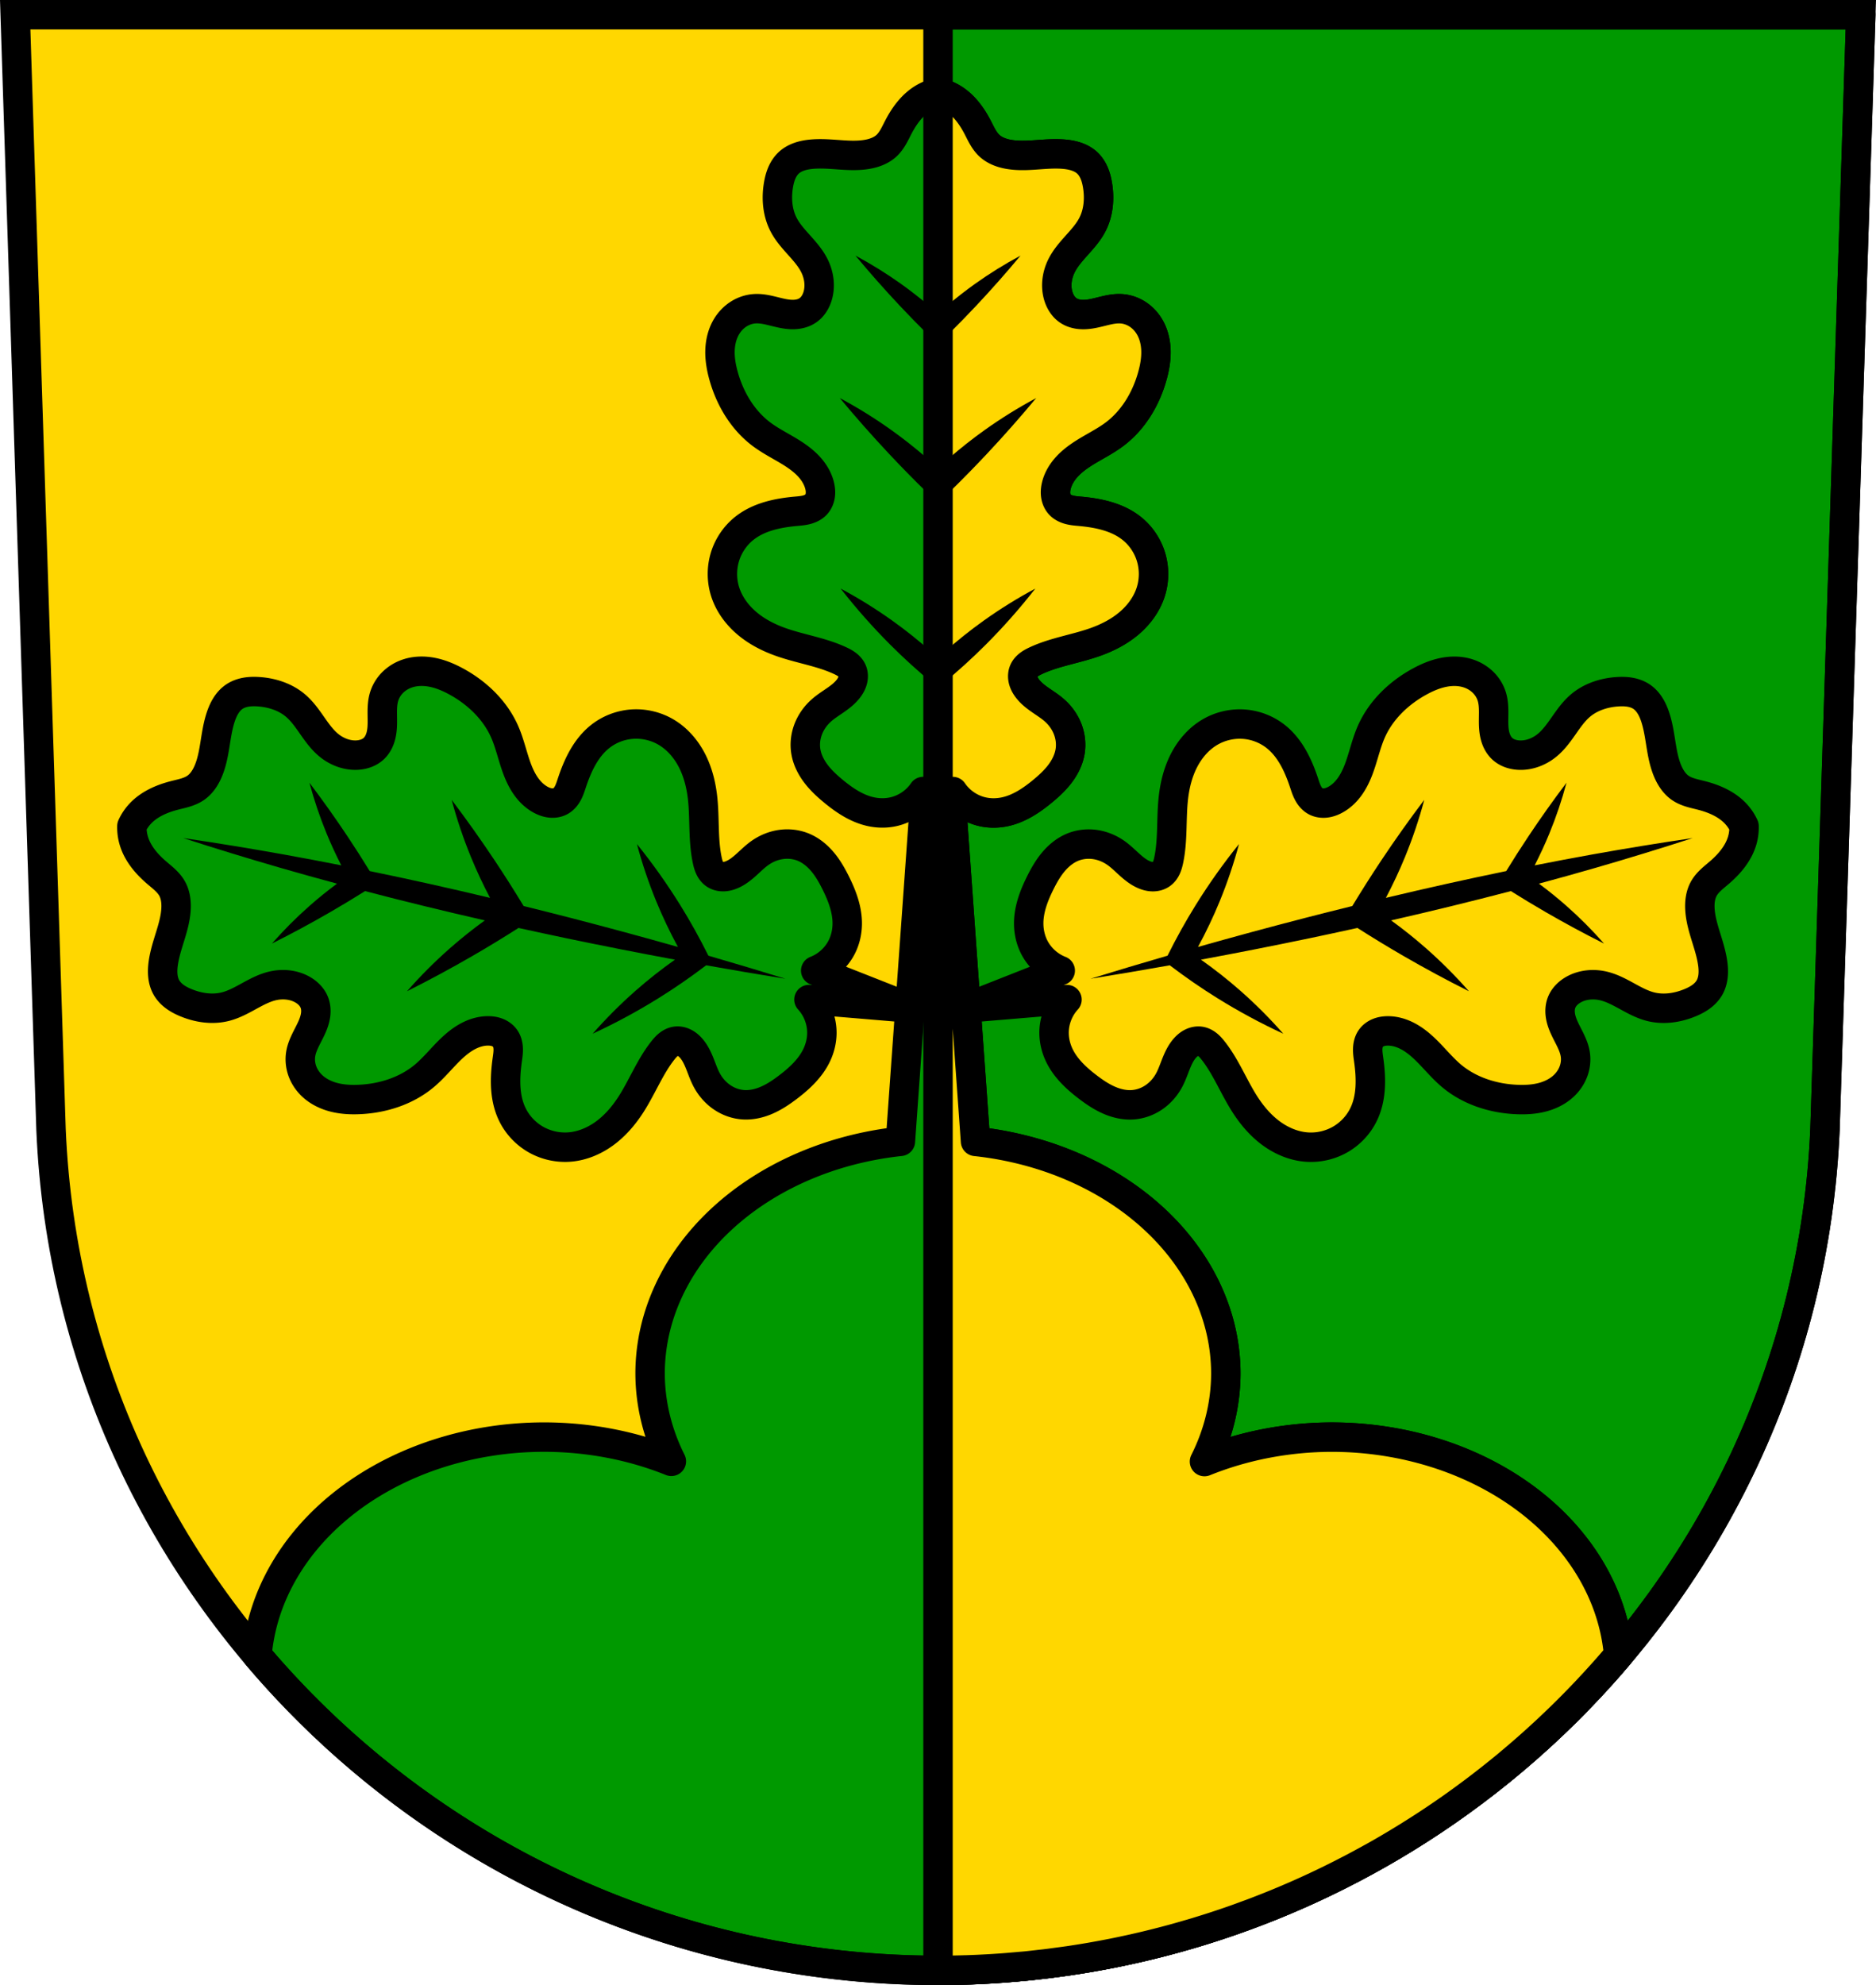 <svg xmlns="http://www.w3.org/2000/svg" width="701.33" height="741.77" viewBox="0 0 701.334 741.769"><g transform="translate(-19.589-9.764)"><path d="m25.27 15.264l13.398 416.62c7.415 175.25 153.92 314.05 331.59 314.14 177.51-.215 324.07-139.06 331.59-314.14l13.398-416.62h-344.98z" fill="#ffd700" fill-rule="evenodd"/><g stroke="#000" stroke-width="11"><g fill="#090" stroke-linejoin="round" transform="translate(19.589 9.764)"><path d="m350.67 5.5v730.77c177.51-.215 324.07-139.06 331.59-314.14l13.398-416.62h-344.98z"/><path d="m350.67 34.549c-1.797.367-3.535 1.018-5.131 1.924-4.275 2.426-7.343 6.552-9.623 10.906-1.3 2.483-2.437 5.146-4.49 7.05-1.918 1.783-4.478 2.739-7.05 3.207-4.43.805-8.977.288-13.471 0-2.563-.164-5.141-.252-7.697 0-3.02.298-6.12 1.143-8.34 3.209-1.141 1.062-2 2.405-2.611 3.84-.611 1.434-.983 2.96-1.238 4.498-.826 4.978-.397 10.274 1.926 14.754 1.481 2.856 3.662 5.278 5.809 7.674 2.147 2.396 4.307 4.839 5.736 7.721 1.662 3.351 2.249 7.292 1.283 10.906-.61 2.284-1.882 4.458-3.848 5.771-1.197.8-2.608 1.252-4.04 1.428-1.429.175-2.881.082-4.303-.145-3.868-.615-7.641-2.211-11.547-1.924-2.087.154-4.125.855-5.891 1.979-1.766 1.123-3.259 2.663-4.371 4.436-1.701 2.711-2.495 5.93-2.598 9.129-.102 3.199.462 6.39 1.314 9.475 2.349 8.498 7.07 16.5 14.11 21.809 3.974 2.997 8.564 5.07 12.689 7.855 2.063 1.393 4.02 2.972 5.633 4.863 1.618 1.891 2.894 4.109 3.488 6.525.297 1.209.422 2.473.24 3.705-.181 1.232-.682 2.434-1.523 3.352-.937 1.021-2.245 1.641-3.586 1.99-1.341.349-2.731.447-4.111.574-6.833.629-13.894 2.12-19.244 6.416-3.283 2.636-5.764 6.256-7.06 10.264-1.401 4.343-1.399 9.125 0 13.469 1.467 4.553 4.416 8.552 8.06 11.65 3.644 3.099 7.966 5.333 12.467 6.953 7.389 2.659 15.337 3.731 22.451 7.06.914.427 1.817.894 2.613 1.514.797.62 1.488 1.403 1.877 2.334.439 1.053.47 2.25.205 3.359-.265 1.109-.812 2.136-1.488 3.055-1.312 1.782-3.088 3.166-4.904 4.43-1.817 1.264-3.706 2.439-5.359 3.91-2.137 1.902-3.848 4.294-4.879 6.963-1.031 2.669-1.371 5.611-.895 8.432.51 3.02 1.935 5.834 3.785 8.273 1.85 2.44 4.119 4.53 6.479 6.48 4.171 3.448 8.819 6.569 14.11 7.697 2.74.584 5.606.611 8.34 0 4.481-1 8.545-3.762 11.127-7.559l.568 3.869-5.496 76.93-35.24-13.883c4.285-1.651 7.898-4.981 9.893-9.117 1.217-2.523 1.842-5.32 1.896-8.121.105-5.411-1.879-10.646-4.287-15.492-1.363-2.742-2.881-5.427-4.836-7.783-1.955-2.356-4.373-4.383-7.197-5.566-2.638-1.106-5.581-1.444-8.414-1.047-2.833.397-5.551 1.52-7.889 3.168-1.809 1.275-3.384 2.846-5.03 4.328-1.644 1.482-3.396 2.898-5.43 3.77-1.048.449-2.172.748-3.313.754-1.141.006-2.3-.296-3.225-.963-.818-.591-1.423-1.443-1.846-2.359-.422-.917-.671-1.901-.879-2.889-1.621-7.684-.858-15.668-1.768-23.469-.554-4.751-1.747-9.467-3.936-13.721-2.188-4.254-5.411-8.03-9.512-10.498-3.912-2.351-8.567-3.441-13.12-3.064-4.196.348-8.285 1.939-11.6 4.537-5.4 4.233-8.459 10.771-10.625 17.281-.438 1.315-.849 2.646-1.494 3.873-.645 1.227-1.546 2.359-2.754 3.039-1.085.611-2.368.824-3.609.721-1.241-.104-2.443-.512-3.553-1.076-2.218-1.128-4.089-2.876-5.563-4.881-1.474-2.01-2.566-4.265-3.453-6.59-1.774-4.65-2.749-9.593-4.764-14.14-3.569-8.06-10.289-14.481-18.03-18.701-2.81-1.532-5.787-2.808-8.926-3.436-3.138-.628-6.453-.586-9.48.453-1.979.68-3.819 1.784-5.314 3.248-1.496 1.464-2.641 3.289-3.266 5.287-1.168 3.738-.473 7.775-.754 11.682-.103 1.436-.342 2.871-.838 4.223-.496 1.352-1.257 2.623-2.309 3.607-1.726 1.616-4.131 2.359-6.494 2.434-3.739.118-7.443-1.35-10.328-3.73-2.481-2.047-4.37-4.707-6.215-7.342-1.845-2.635-3.708-5.309-6.152-7.4-3.834-3.281-8.892-4.904-13.928-5.232-1.556-.101-3.126-.085-4.662.184-1.536.269-3.04.8-4.334 1.67-2.517 1.692-4.045 4.52-5.02 7.391-.827 2.432-1.327 4.962-1.75 7.496-.742 4.441-1.273 8.986-3.064 13.12-1.042 2.403-2.554 4.678-4.727 6.141-2.326 1.565-5.176 2.066-7.891 2.768-4.759 1.23-9.476 3.279-12.811 6.891-1.245 1.348-2.273 2.894-3.039 4.561-.052 1.834.186 3.676.705 5.436 1.39 4.715 4.712 8.639 8.434 11.85 2.123 1.831 4.456 3.543 5.848 5.977 1.3 2.274 1.648 4.986 1.518 7.602-.223 4.497-1.76 8.807-3.063 13.12-.743 2.459-1.414 4.949-1.75 7.496-.396 3.01-.278 6.216 1.229 8.848.775 1.353 1.887 2.495 3.145 3.416 1.258.921 2.66 1.632 4.1 2.23 4.66 1.936 9.914 2.724 14.805 1.48 3.118-.792 5.971-2.365 8.793-3.91 2.822-1.545 5.693-3.096 8.824-3.832 3.641-.856 7.612-.532 10.912 1.23 2.085 1.114 3.913 2.848 4.744 5.061.507 1.348.627 2.824.473 4.256-.154 1.432-.576 2.823-1.119 4.156-1.479 3.627-3.892 6.938-4.5 10.807-.325 2.068-.106 4.212.586 6.188.692 1.975 1.853 3.779 3.326 5.266 2.253 2.273 5.207 3.776 8.299 4.604 3.092.827 6.327 1.01 9.525.877 8.809-.355 17.677-3.136 24.447-8.783 3.822-3.188 6.885-7.185 10.535-10.568 1.825-1.692 3.808-3.236 6.02-4.381 2.21-1.145 4.658-1.881 7.146-1.91 1.245-.014 2.504.149 3.662.605 1.159.457 2.216 1.219 2.918 2.248.781 1.145 1.088 2.558 1.123 3.943.035 1.386-.187 2.762-.377 4.135-.942 6.797-1.096 14.01 1.871 20.2 1.821 3.797 4.782 7.03 8.391 9.205 3.911 2.352 8.569 3.437 13.12 3.063 4.767-.393 9.332-2.355 13.178-5.199 3.846-2.844 7-6.542 9.605-10.557 4.27-6.591 7.12-14.09 11.977-20.258.624-.793 1.286-1.568 2.07-2.203.785-.635 1.704-1.128 2.699-1.295 1.125-.189 2.298.052 3.318.563 1.02.51 1.894 1.277 2.635 2.145 1.438 1.682 2.382 3.727 3.199 5.783.817 2.056 1.531 4.163 2.588 6.107 1.366 2.513 3.308 4.723 5.672 6.334 2.364 1.611 5.153 2.612 8.01 2.789 3.056.19 6.119-.556 8.916-1.803 2.797-1.247 5.349-2.981 7.785-4.836 4.306-3.278 8.403-7.093 10.705-11.99 1.192-2.535 1.87-5.322 1.896-8.123.043-4.592-1.72-9.175-4.83-12.553l37.754 3.162-3.559 49.814a107.622 87.541 0 0 0 -93.58 86.699 107.622 87.541 0 0 0 7.949 32.873 107.622 87.541 0 0 0 -47.541 -9.059 107.622 87.541 0 0 0 -107.361 81.521c61.04 72.02 152.67 117.71 254.57 117.77 101.8-.123 193.41-45.854 254.46-117.85a107.622 87.541 0 0 0 -107.246 -81.438 107.622 87.541 0 0 0 -47.578 9.137 107.622 87.541 0 0 0 7.986 -32.951 107.622 87.541 0 0 0 -93.58 -86.688l-9.06-126.85.568-3.869c2.582 3.797 6.646 6.557 11.127 7.559 2.734.611 5.6.584 8.34 0 5.293-1.128 9.94-4.25 14.11-7.697 2.36-1.951 4.631-4.04 6.48-6.48 1.85-2.44 3.273-5.254 3.783-8.273.477-2.821.136-5.763-.895-8.432-1.031-2.669-2.742-5.061-4.879-6.963-1.653-1.471-3.543-2.647-5.359-3.91-1.817-1.264-3.593-2.647-4.904-4.43-.676-.919-1.223-1.945-1.488-3.055-.265-1.109-.233-2.307.207-3.359.389-.931 1.078-1.714 1.875-2.334.797-.62 1.701-1.086 2.615-1.514 7.114-3.326 15.06-4.397 22.451-7.06 4.501-1.62 8.82-3.855 12.465-6.953 3.644-3.099 6.594-7.095 8.06-11.648 1.399-4.344 1.401-9.127 0-13.471-1.293-4.01-3.771-7.627-7.05-10.264-5.35-4.296-12.411-5.787-19.244-6.416-1.38-.127-2.772-.225-4.113-.574-1.341-.349-2.647-.969-3.584-1.99-.842-.918-1.344-2.119-1.525-3.352-.181-1.232-.055-2.496.242-3.705.594-2.417 1.869-4.634 3.486-6.525 1.618-1.891 3.572-3.471 5.635-4.863 4.125-2.785 8.714-4.858 12.688-7.855 7.04-5.309 11.764-13.311 14.11-21.809.853-3.085 1.415-6.276 1.313-9.475-.102-3.199-.895-6.418-2.596-9.129-1.112-1.773-2.605-3.312-4.371-4.436-1.766-1.123-3.805-1.825-5.893-1.979-3.906-.287-7.679 1.309-11.547 1.924-1.422.226-2.874.32-4.303.145-1.429-.175-2.838-.628-4.04-1.428-1.966-1.313-3.239-3.488-3.85-5.771-.966-3.614-.379-7.555 1.283-10.906 1.429-2.882 3.592-5.324 5.738-7.721 2.147-2.396 4.328-4.818 5.809-7.674 2.323-4.48 2.75-9.776 1.924-14.754-.255-1.538-.627-3.064-1.238-4.498-.611-1.434-1.47-2.778-2.611-3.84-2.22-2.066-5.32-2.911-8.338-3.209-2.556-.252-5.134-.164-7.697 0-4.494.288-9.04.805-13.471 0-2.577-.468-5.138-1.424-7.06-3.207-2.053-1.909-3.19-4.571-4.49-7.05-2.28-4.355-5.346-8.48-9.621-10.906-1.595-.905-3.335-1.557-5.133-1.924z"/></g><path d="m25.27 15.264l13.398 416.62c7.415 175.25 153.92 314.05 331.59 314.14 177.51-.215 324.07-139.06 331.59-314.14l13.398-416.62h-344.98z" fill="none" fill-rule="evenodd"/><path d="m350.67 34.549v298.98 117.66 285.08c1.472-.002 2.941-.016 4.408-.037.58-.008 1.157-.022 1.736-.033.936-.018 1.872-.037 2.807-.063.332-.009.663-.021.994-.031.118-.004.236-.006.354 0 .12-.004.24-.008.359-.012.037 0 .074-.003.111-.004.011 0 .022-.002.033-.002.896-.03 1.791-.061 2.686-.098.117-.005.233-.011.35-.016.164-.007.327-.015.49-.021.302-.013.604-.025.906-.039.035-.002.07-.004.105-.006.839-.039 1.678-.082 2.516-.127.287-.015.573-.031.859-.047.008 0 .017 0 .025-.002.342-.019.684-.036 1.025-.057.036-.002.072-.006.107-.008.878-.053 1.755-.11 2.631-.17.018 0 .036 0 .055-.002.006 0 .012-.002.018-.002.505-.034 1.01-.067 1.514-.104.005 0 0-.002.016-.002.46-.033.918-.072 1.377-.107.785-.06 1.565-.135 2.348-.203.957-.08 1.914-.16 2.869-.248.679-.063 1.363-.111 2.041-.178.051-.005.103-.009.154-.014.016-.002.031-.004.047-.006 1.614-.16 3.218-.349 4.824-.535.065-.007.13-.014.195-.021.727-.083 1.458-.154 2.184-.242 0 0 .02-.003.029-.004.438-.053.875-.104 1.313-.158.769-.096 1.533-.211 2.301-.313.308-.041.614-.084.922-.125 1.185-.16 2.373-.31 3.555-.482.019-.003.039-.005.059-.008h.066c.485-.071.97-.146 1.455-.219.004 0 .008 0 .012-.002 0 0 .003 0 .004 0 2.249-.339 4.494-.698 6.729-1.082.378-.065.755-.133 1.133-.199l.111-.02c2.171-.381 4.335-.782 6.492-1.205.254-.05.51-.096.764-.146.005 0 .009 0 .014-.002 0-.002.019-.004.029-.006 2.263-.45 4.515-.931 6.762-1.426.471-.104.942-.205 1.412-.311 2.158-.485 4.309-.993 6.451-1.52.562-.138 1.123-.279 1.684-.42.004 0 .008 0 .012-.002.002 0 .004 0 .006-.002 2.118-.533 4.228-1.082 6.33-1.654.482-.131.962-.269 1.443-.402 1.54-.427 3.074-.872 4.605-1.32.209-.061.419-.12.629-.18.101-.03.203-.058.305-.088.02-.006.039-.012.059-.018.573-.17 1.147-.337 1.719-.51.069-.021.137-.043.205-.064.178-.054.355-.112.533-.166 1.627-.496 3.249-1 4.865-1.521.028-.009.056-.018.084-.027.651-.209 1.303-.418 1.953-.631.02-.007.04-.013.061-.02.011-.004.022-.008.033-.012 1.925-.633 3.842-1.284 5.752-1.951.027-.009.053-.018.08-.027.022-.008.044-.016.066-.023.615-.216 1.228-.436 1.842-.654 1-.357 1.997-.73 2.996-1.096.699-.257 1.399-.508 2.098-.766.18-.068.363-.131.543-.199.002 0 .004 0 .006-.002.005-.002 0-.004.016-.006.003 0 .005-.003.008-.004.684-.258 1.365-.525 2.047-.787 1.536-.591 3.067-1.192 4.592-1.805.721-.29 1.443-.578 2.162-.873 1.684-.69 3.361-1.397 5.03-2.113.763-.327 1.525-.654 2.285-.986.005-.002.009-.004.014-.006.006-.003.012-.005.018-.008 1.72-.753 3.432-1.521 5.137-2.303.013-.006.026-.012.039-.018.012-.005.024 0 .035-.016.777-.357 1.55-.72 2.324-1.082.003 0 .005-.003.008-.004 0 0 .002 0 .002 0 1.534-.718 3.063-1.447 4.584-2.188.893-.435 1.782-.876 2.67-1.318.008-.004.017-.008.025-.012.009-.005.018-.009.027-.014 1.235-.615 2.465-1.237 3.691-1.867l.068-.035c.009-.004.017-.009.025-.014.961-.494 1.92-.989 2.875-1.492l.037-.02c.023-.012.047-.025.07-.037 1.343-.708 2.68-1.425 4.01-2.15.862-.469 1.723-.94 2.58-1.416.006-.003.012-.007.018 0 .005-.003.011-.005.016-.008 1.517-.843 3.03-1.698 4.529-2.564.008-.005.016-.009.023-.014 0 0 .002 0 .002 0 .851-.491 1.698-.99 2.545-1.488.007-.004.014-.008.021-.012.007-.004.013-.008.02-.012 1.096-.645 2.186-1.298 3.273-1.955 1.286-.777 2.567-1.563 3.842-2.357.275-.171.548-.346.822-.518.201-.126.401-.253.602-.379.418-.263.839-.524 1.256-.789.016 0 .031-.019.047-.029.02-.013.039-.026.059-.039 1.22-.777 2.435-1.56 3.645-2.352.021-.014.042-.027.063-.041.027-.018.053-.035.08-.053.977-.641 1.952-1.285 2.922-1.936.003-.002.007-.004 0-.006.016-.011.032-.022.049-.033.922-.619 1.842-1.24 2.758-1.867.014 0 .029-.019.043-.029.017-.012.034-.024.051-.035 1.273-.873 2.541-1.754 3.801-2.645.012-.008.023-.017.035-.025 1.01-.713 2.01-1.436 3.01-2.16.61-.441 1.216-.887 1.822-1.332 1.661-1.219 3.312-2.452 4.949-3.701.553-.422 1.106-.846 1.656-1.271 1.704-1.316 3.393-2.65 5.07-3.998.002-.002.004-.004.006-.006.004-.003.008-.005.012-.008.451-.363.904-.725 1.354-1.09 1.054-.857 2.105-1.718 3.148-2.588.002 0 .004-.003.006-.004.003-.003.007-.005 0-.008.009-.007.017-.014.025-.021.189-.158.376-.318.564-.477.007-.006.014-.012.021-.018.021-.017.04-.036.061-.053 1.899-1.591 3.78-3.2 5.643-4.832.002-.002.004-.002.006-.004.002-.002.004-.004.006-.006.442-.387.88-.778 1.32-1.168 1.725-1.528 3.435-3.072 5.127-4.635.316-.292.632-.584.947-.877 1.899-1.767 3.776-3.555 5.633-5.365.005-.005.011-.009.016-.014.005-.005.009-.009.014-.014.118-.115.238-.229.355-.344.022-.022.044-.045.066-.066 1.032-1.01 2.058-2.026 3.076-3.049 1.977-1.986 3.927-3.998 5.854-6.03.296-.313.59-.627.885-.941 1.644-1.75 3.269-3.519 4.875-5.305.296-.329.592-.658.887-.988 1.708-1.915 3.393-3.85 5.057-5.805.046-.054.094-.108.141-.162l.033-.039c.076-.09.154-.178.23-.268a107.622 87.541 0 0 0 0 -.002 107.622 87.541 0 0 0 -107.246 -81.436 107.622 87.541 0 0 0 -47.578 9.137 107.622 87.541 0 0 0 7.986 -32.951 107.622 87.541 0 0 0 -93.58 -86.688l-3.559-49.826 37.752-3.162c-3.11 3.378-4.874 7.961-4.83 12.553.026 2.801.705 5.588 1.896 8.123 2.302 4.897 6.399 8.712 10.705 11.99 2.436 1.855 4.989 3.589 7.785 4.836 2.797 1.247 5.862 1.993 8.918 1.803 2.855-.177 5.642-1.178 8.01-2.789 2.364-1.611 4.306-3.821 5.672-6.334 1.057-1.944 1.771-4.051 2.588-6.107.817-2.056 1.762-4.101 3.199-5.783.741-.867 1.615-1.634 2.635-2.145 1.02-.51 2.193-.751 3.318-.563.995.167 1.915.66 2.699 1.295.785.635 1.446 1.41 2.07 2.203 4.857 6.172 7.706 13.667 11.977 20.258 2.601 4.01 5.759 7.712 9.605 10.557 3.846 2.844 8.41 4.806 13.178 5.199 4.548.375 9.206-.71 13.12-3.063 3.608-2.171 6.57-5.408 8.391-9.205 2.967-6.187 2.813-13.403 1.871-20.2-.19-1.373-.412-2.749-.377-4.135.035-1.386.342-2.799 1.123-3.943.702-1.029 1.759-1.791 2.918-2.248 1.159-.457 2.417-.62 3.662-.605 2.488.029 4.939.765 7.148 1.91 2.21 1.145 4.191 2.689 6.02 4.381 3.65 3.384 6.713 7.381 10.535 10.568 6.77 5.647 15.638 8.428 24.447 8.783 3.198.129 6.434-.05 9.525-.877 3.092-.827 6.05-2.331 8.299-4.604 1.474-1.486 2.634-3.29 3.326-5.266.692-1.975.911-4.12.586-6.188-.608-3.869-3.02-7.18-4.5-10.807-.544-1.333-.965-2.725-1.119-4.156-.154-1.432-.034-2.908.473-4.256.832-2.213 2.659-3.947 4.744-5.061 3.3-1.762 7.271-2.087 10.912-1.23 3.132.736 6 2.287 8.824 3.832 2.822 1.545 5.675 3.118 8.793 3.91 4.891 1.243 10.147.456 14.807-1.48 1.44-.598 2.84-1.309 4.098-2.23 1.258-.921 2.37-2.063 3.145-3.416 1.507-2.632 1.625-5.841 1.229-8.848-.336-2.547-1.01-5.04-1.75-7.496-1.302-4.311-2.839-8.62-3.063-13.12-.13-2.616.217-5.328 1.518-7.602 1.392-2.433 3.725-4.146 5.848-5.977 3.722-3.211 7.04-7.135 8.434-11.85.519-1.76.757-3.602.705-5.436-.766-1.667-1.795-3.213-3.039-4.561-3.335-3.611-8.05-5.661-12.811-6.891-2.714-.701-5.565-1.202-7.891-2.768-2.173-1.462-3.684-3.738-4.727-6.141-1.792-4.131-2.323-8.676-3.064-13.12-.423-2.534-.923-5.064-1.75-7.496-.976-2.871-2.505-5.699-5.02-7.391-1.294-.87-2.798-1.401-4.334-1.67-1.536-.269-3.106-.285-4.662-.184-5.04.328-10.09 1.952-13.928 5.232-2.444 2.092-4.307 4.765-6.152 7.4-1.845 2.635-3.733 5.294-6.215 7.342-2.885 2.381-6.589 3.849-10.328 3.73-2.363-.075-4.768-.818-6.494-2.434-1.051-.984-1.813-2.256-2.309-3.607-.496-1.352-.735-2.786-.838-4.223-.281-3.906.414-7.943-.754-11.682-.624-1.998-1.77-3.823-3.266-5.287-1.496-1.464-3.333-2.568-5.313-3.248-3.03-1.04-6.342-1.081-9.48-.453-3.138.628-6.118 1.904-8.928 3.436-7.741 4.22-14.46 10.64-18.03 18.701-2.01 4.551-2.99 9.494-4.764 14.14-.887 2.325-1.979 4.585-3.453 6.59-1.474 2.01-3.344 3.753-5.563 4.881-1.11.565-2.312.973-3.553 1.076-1.241.104-2.524-.11-3.609-.721-1.208-.68-2.109-1.812-2.754-3.039-.645-1.227-1.057-2.558-1.494-3.873-2.166-6.511-5.225-13.05-10.625-17.281-3.314-2.598-7.403-4.189-11.6-4.537-4.548-.377-9.203.714-13.12 3.064-4.1 2.464-7.323 6.244-9.512 10.498-2.189 4.254-3.382 8.969-3.936 13.721-.909 7.8-.145 15.785-1.766 23.469-.208.988-.459 1.972-.881 2.889-.422.917-1.027 1.769-1.846 2.359-.925.667-2.084.969-3.225.963-1.141-.006-2.264-.305-3.313-.754-2.034-.872-3.786-2.288-5.43-3.77-1.644-1.482-3.219-3.053-5.03-4.328-2.338-1.648-5.056-2.771-7.889-3.168-2.833-.397-5.776-.059-8.414 1.047-2.824 1.183-5.242 3.21-7.197 5.566-1.955 2.356-3.473 5.04-4.836 7.783-2.409 4.846-4.392 10.08-4.287 15.492.054 2.801.68 5.598 1.896 8.121 1.995 4.136 5.608 7.466 9.893 9.117l-35.24 13.881-5.494-76.928.568-3.869c2.582 3.797 6.646 6.557 11.127 7.559 2.734.611 5.6.584 8.34 0 5.293-1.128 9.94-4.25 14.11-7.697 2.36-1.951 4.631-4.04 6.48-6.48 1.85-2.44 3.273-5.254 3.783-8.273.477-2.821.136-5.763-.895-8.432-1.031-2.669-2.742-5.061-4.879-6.963-1.653-1.471-3.543-2.647-5.359-3.91-1.817-1.264-3.593-2.647-4.904-4.43-.676-.919-1.223-1.945-1.488-3.055-.265-1.109-.233-2.307.207-3.359.389-.931 1.078-1.714 1.875-2.334.797-.62 1.701-1.086 2.615-1.514 7.114-3.326 15.06-4.397 22.451-7.06 4.501-1.62 8.82-3.855 12.465-6.953 3.644-3.099 6.594-7.095 8.06-11.648 1.399-4.344 1.401-9.127 0-13.471-1.293-4.01-3.771-7.627-7.05-10.264-5.35-4.296-12.411-5.787-19.244-6.416-1.38-.127-2.772-.225-4.113-.574-1.341-.349-2.647-.969-3.584-1.99-.842-.918-1.344-2.119-1.525-3.352-.181-1.232-.055-2.496.242-3.705.594-2.417 1.869-4.634 3.486-6.525 1.618-1.891 3.572-3.471 5.635-4.863 4.125-2.785 8.714-4.858 12.688-7.855 7.04-5.309 11.764-13.311 14.11-21.809.853-3.085 1.415-6.276 1.313-9.475-.102-3.199-.895-6.418-2.596-9.129-1.112-1.773-2.605-3.312-4.371-4.436-1.766-1.123-3.805-1.825-5.893-1.979-3.906-.287-7.679 1.309-11.547 1.924-1.422.226-2.874.32-4.303.145-1.429-.175-2.838-.628-4.04-1.428-1.966-1.313-3.239-3.488-3.85-5.771-.966-3.614-.379-7.555 1.283-10.906 1.429-2.882 3.592-5.324 5.738-7.721 2.147-2.396 4.328-4.818 5.809-7.674 2.323-4.48 2.75-9.776 1.924-14.754-.255-1.538-.627-3.064-1.238-4.498-.611-1.434-1.47-2.778-2.611-3.84-2.22-2.066-5.32-2.911-8.338-3.209-2.556-.252-5.134-.164-7.697 0-4.494.288-9.04.805-13.471 0-2.577-.468-5.138-1.424-7.06-3.207-2.053-1.909-3.19-4.571-4.49-7.05-2.28-4.355-5.346-8.48-9.621-10.906-1.595-.905-3.335-1.557-5.133-1.924 0 0-.002 0-.002 0z" transform="translate(19.589 9.764)" fill="#ffd700" stroke-linejoin="round"/></g><path d="m350.67 54.24c-1.061 12.694-1.923 25.415-2.586 38.16-.376 7.234-.67 14.476-.922 21.719-3.339-2.834-6.795-5.532-10.361-8.07-5.43-3.869-11.11-7.392-16.986-10.537 5.261 6.325 10.712 12.493 16.342 18.492 3.489 3.718 7.05 7.371 10.672 10.957-.407 15.353-.556 30.719-.479 46.08-4.23-3.666-8.627-7.141-13.186-10.389-6.142-4.376-12.564-8.359-19.215-11.916 5.952 7.153 12.12 14.13 18.486 20.914 4.572 4.871 9.254 9.638 14.03 14.309.079 6.12.178 12.24.322 18.357.324 13.774.808 27.541 1.447 41.29-4.704-4.173-9.619-8.109-14.74-11.758-6.142-4.376-12.566-8.359-19.217-11.916 5.729 7.339 11.906 14.328 18.486 20.914 5.115 5.12 10.485 9.982 16.06 14.594.532 10.01 1.143 20.02 1.842 30.02.698-9.997 1.31-20 1.842-30.02 5.577-4.612 10.947-9.474 16.06-14.594 6.58-6.586 12.757-13.575 18.486-20.914-6.651 3.557-13.07 7.54-19.217 11.916-5.122 3.649-10.04 7.584-14.74 11.758.639-13.754 1.123-27.521 1.447-41.29.144-6.118.243-12.237.322-18.357 4.777-4.67 9.459-9.438 14.03-14.309 6.369-6.785 12.534-13.761 18.486-20.914-6.65 3.557-13.07 7.54-19.215 11.916-4.559 3.248-8.955 6.723-13.186 10.389.077-15.365-.071-30.731-.479-46.08 3.625-3.586 7.183-7.239 10.672-10.957 5.63-5.999 11.08-12.167 16.342-18.492-5.879 3.145-11.557 6.668-16.986 10.537-3.567 2.542-7.02 5.24-10.361 8.07-.251-7.243-.546-14.484-.922-21.719-.663-12.741-1.524-25.463-2.586-38.16m-234.97 238.25c1.725 6.44 3.865 12.77 6.398 18.938 1.664 4.051 3.505 8.03 5.506 11.926-7.111-1.402-14.229-2.762-21.359-4.04-12.558-2.252-25.14-4.307-37.744-6.16 12.12 3.921 24.312 7.652 36.568 11.195 6.959 2.01 13.943 3.946 20.939 5.838-3.519 2.607-6.932 5.359-10.219 8.254-5 4.407-9.725 9.135-14.12 14.14 7.356-3.685 14.602-7.591 21.725-11.709 4.414-2.552 8.781-5.185 13.1-7.898 14.858 3.889 29.788 7.526 44.768 10.945-4.532 3.286-8.916 6.778-13.12 10.479-5.659 4.986-10.999 10.333-15.975 16 8.319-4.169 16.515-8.586 24.57-13.244 5.783-3.344 11.491-6.821 17.12-10.41 5.978 1.315 11.959 2.61 17.949 3.861 13.486 2.817 27 5.477 40.543 7.982-5.134 3.632-10.08 7.522-14.803 11.68-5.659 4.986-10.999 10.337-15.975 16 8.449-3.91 16.66-8.337 24.57-13.246 6.149-3.817 12.11-7.94 17.865-12.322 9.873 1.76 19.757 3.44 29.65 5.03-9.576-2.954-19.18-5.826-28.813-8.621-3.223-6.48-6.736-12.815-10.559-18.961-4.917-7.905-10.319-15.51-16.16-22.758 1.951 7.285 4.368 14.447 7.232 21.424 2.389 5.817 5.103 11.498 8.098 17.03-13.248-3.751-26.544-7.352-39.883-10.801-5.925-1.532-11.861-3.02-17.803-4.488-3.462-5.714-7.04-11.358-10.742-16.918-5.159-7.745-10.55-15.335-16.16-22.758 1.951 7.285 4.368 14.443 7.232 21.42 2.126 5.178 4.511 10.25 7.119 15.203-14.945-3.57-29.943-6.918-44.986-10.01-2.668-4.345-5.415-8.642-8.242-12.885-4.562-6.847-9.328-13.557-14.291-20.12m469.94 0c-4.963 6.562-9.729 13.272-14.291 20.12-2.827 4.243-5.574 8.54-8.242 12.885-15.04 3.095-30.04 6.444-44.986 10.01 2.608-4.953 4.993-10.03 7.119-15.203 2.865-6.977 5.281-14.13 7.232-21.42-5.612 7.423-11 15.01-16.16 22.758-3.703 5.56-7.282 11.204-10.744 16.918-5.942 1.469-11.878 2.957-17.803 4.488-13.339 3.448-26.634 7.05-39.883 10.801 2.994-5.53 5.709-11.21 8.098-17.03 2.865-6.977 5.281-14.14 7.232-21.424-5.843 7.248-11.245 14.852-16.16 22.758-3.823 6.145-7.336 12.481-10.559 18.961-9.632 2.796-19.236 5.667-28.813 8.621 9.894-1.593 19.777-3.273 29.65-5.03 5.76 4.382 11.716 8.506 17.865 12.322 7.91 4.91 16.12 9.336 24.57 13.246-4.976-5.667-10.316-11.02-15.975-16-4.718-4.158-9.669-8.05-14.803-11.68 13.539-2.506 27.06-5.166 40.543-7.982 5.99-1.251 11.971-2.547 17.949-3.861 5.634 3.589 11.342 7.07 17.12 10.41 8.06 4.659 16.251 9.08 24.57 13.244-4.976-5.667-10.316-11.01-15.975-16-4.2-3.701-8.581-7.193-13.11-10.479 14.98-3.419 29.907-7.06 44.766-10.945 4.317 2.714 8.684 5.346 13.1 7.898 7.122 4.118 14.369 8.02 21.725 11.709-4.4-5.01-9.122-9.737-14.12-14.14-3.286-2.895-6.699-5.647-10.219-8.254 6.996-1.892 13.98-3.826 20.939-5.838 12.256-3.543 24.449-7.275 36.568-11.195-12.602 1.853-25.19 3.908-37.744 6.16-7.13 1.279-14.249 2.639-21.359 4.04 2-3.896 3.842-7.874 5.506-11.926 2.533-6.167 4.673-12.497 6.398-18.938" transform="translate(19.589 9.764)" fill-rule="evenodd"/></g></svg>